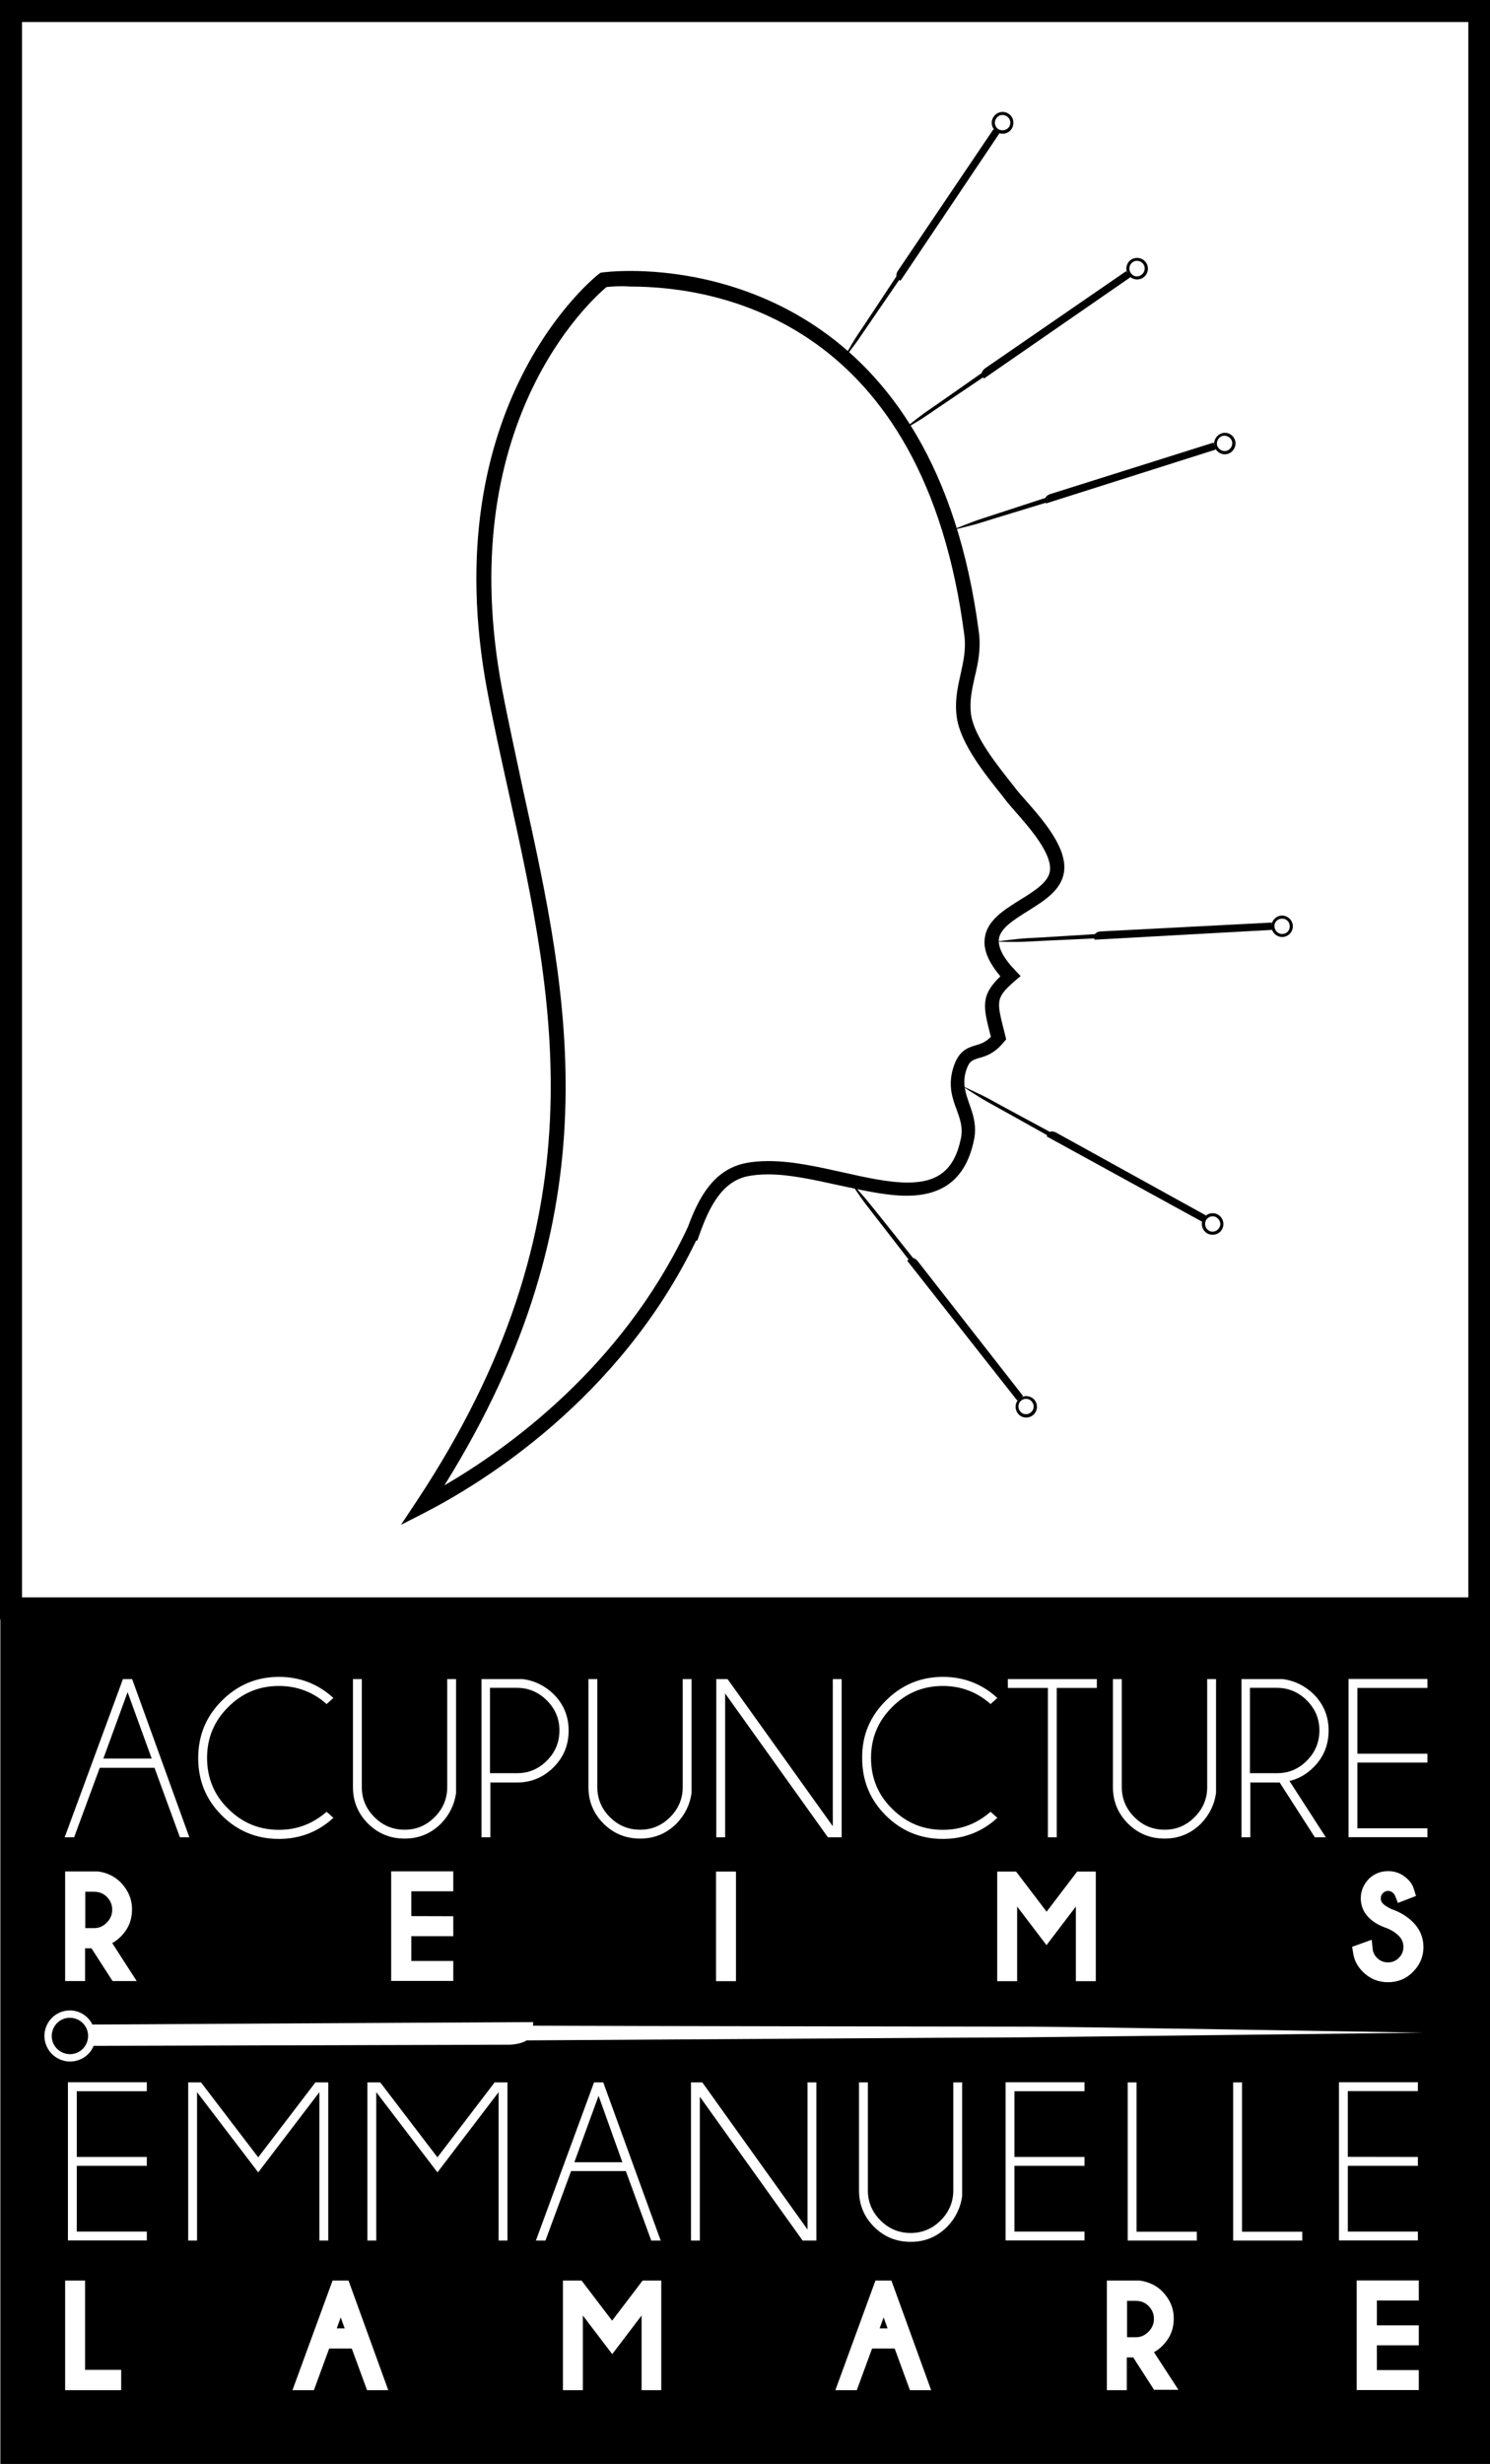 <?xml version="1.0" encoding="utf-8"?>
<!-- Generator: Adobe Illustrator 21.1.0, SVG Export Plug-In . SVG Version: 6.00 Build 0)  -->
<svg version="1.1" id="Calque_1" xmlns="http://www.w3.org/2000/svg" xmlns:xlink="http://www.w3.org/1999/xlink" x="0px" y="0px"
	 viewBox="0 0 1278.7 2113.4" style="enable-background:new 0 0 1278.7 2113.4;" xml:space="preserve">
<style type="text/css">
	.st0{fill:#FFFFFF;}
</style>
<rect y="0" class="st0" width="1278.7" height="2113.4"/>
<g>
	<g>
		<path d="M344.1,1307.9l13.4-20.2c159.8-241.2,118.9-427,79.3-606.8c-6.3-28.6-12.9-58-18.4-87.1c-47-247.5,94-357.7,95.5-358.8
			l1.3-1l1.6-0.3c0.3,0,9.4-1.3,24.4-1.3c60.9,0,261.9,22.3,299,311c1.6,14.2-1,26-3.7,37.3c-2.4,10.8-4.7,21-3.1,32.5
			c2.9,19.2,22.6,43.3,36.7,61.2l1.8,2.4c2.1,2.6,5,6,8.1,9.4c15.2,17.3,36.2,41.2,33.1,61.9c-2.4,15.5-16.8,24.4-31,33.3
			c-12.1,7.6-23.6,14.7-24.9,24.1c-0.8,7.1,3.9,16.3,14.2,27l4.5,4.7l-5,4.2c-16.5,14.4-15.7,17.1-9.2,42.8l1.8,7.3l-2.1,2.4
			c-7.9,9.7-15.5,12.1-21.3,13.6c-5.8,1.8-8.4,2.6-11,10.8c-3.4,11-0.5,18.9,2.6,28.1c3.1,8.7,6.8,18.6,4.2,31.2
			c-6.6,32.3-25.5,48-57.7,48c-17.6,0-37.3-4.5-58-8.9c-20.7-4.5-42-9.4-60.9-9.4c-6.6,0-12.3,0.5-17.8,1.6
			c-22.3,4.7-33.1,27-41.5,50.7l-1.6,4.5h-1c-65.6,136-183.7,207.9-231.8,232.8L344.1,1307.9z M520.5,246.2
			C506.8,257.7,388,364.6,431,591.6c5.5,28.9,12.1,58.3,18.1,86.9c39.1,177.2,79.3,359.8-67.7,595.5
			c55.1-32,151.2-101.3,207.3-218.1l1.8-3.9l0,0c9.4-25.5,22.3-48.8,49.1-54.3c6.3-1.3,12.9-1.8,20.2-1.8c20.5,0,42.5,5,63.8,9.7
			c19.9,4.5,39.1,8.7,55.4,8.7c26.5,0,40.2-11.3,45.7-38.1c1.8-9.2-0.8-16.3-3.7-24.4c-3.7-9.7-7.6-21-2.9-36
			c4.5-14.7,12.3-17.1,19.2-19.2c4.5-1.3,8.4-2.6,13.1-7.3l-0.3-1c-6.3-24.7-8.9-34.1,8.4-50.9c-10.2-12.1-14.7-22.8-13.4-32.5
			c1.8-15.5,16.5-24.4,30.7-33.3c12.3-7.6,23.9-15,25.2-24.4c2.1-15-17.3-37-30.2-51.7c-3.1-3.7-6.3-7.1-8.4-10l-1.8-2.4
			c-15.2-18.9-36-44.9-39.4-67.2c-2.1-13.9,0.5-25.7,3.1-37.3c2.4-10.8,4.7-21,3.4-32.8c-34.6-270.6-211.8-300-286.4-300
			C531,245.1,523.6,245.9,520.5,246.2z"/>
		<g>
			<path d="M845.4,320.2l-1-1.6c0,0-44.1,31-50.7,35.4c-6.3,4.5-20.7,16-20.7,16s16-9.2,22.3-13.6s51.2-34.6,51.2-34.6L845.4,320.2z
				"/>
			<path d="M970.1,237.8l-3.7-5.2l-120.7,83.1c0,0-4.5,2.9-2.9,6.6l1.6,2.4L970.1,237.8z"/>
			<path d="M983.5,225.2c-2.9-4.2-8.7-5.2-12.9-2.4c-4.2,2.9-5.2,8.7-2.4,12.9c2.9,4.2,8.7,5.2,12.9,2.4
				C985.3,235.2,986.4,229.4,983.5,225.2z M970.4,234.1c-2.1-2.9-1.3-7.1,1.6-9.2s7.1-1.3,9.2,1.6c2.1,2.9,1.3,7.1-1.6,9.2
				C976.4,238.1,972.5,237.3,970.4,234.1z"/>
		</g>
		<g>
			<path d="M900,428.1l-0.5-1.8c0,0-51.4,16.8-58.8,19.2c-7.3,2.4-24.4,9.4-24.4,9.4s18.1-4.2,25.5-6.6s59.1-18.1,59.1-18.1
				L900,428.1z"/>
			<path d="M1043.3,385.6l-1.8-6l-139.9,44.1c0,0-5.2,1.3-4.7,5.5l0.8,2.6L1043.3,385.6z"/>
			<path d="M1059.9,377.7c-1.6-5-6.8-7.6-11.5-6s-7.6,6.8-6,11.5c1.6,5,6.8,7.6,11.5,6C1058.6,387.7,1061.4,382.4,1059.9,377.7z
				 M1044.6,382.4c-1-3.4,0.8-7.1,4.2-8.4c3.4-1,7.1,0.8,8.4,4.2c1.1,3.4-0.8,7.1-4.2,8.4C1049.6,387.7,1046,385.8,1044.6,382.4z"/>
		</g>
		<g>
			<path d="M901.9,973.5l1.1-1.6c0,0-47.5-25.5-54.3-29.4c-6.8-3.7-23.6-11.3-23.6-11.3s15.5,10.2,22.3,13.9
				c6.8,3.7,54.1,30.2,54.1,30.2L901.9,973.5z"/>
			<path d="M1031.8,1048l3.1-5.5l-128.3-70.9c0,0-4.5-2.9-7.1,0.5l-1.3,2.6L1031.8,1048z"/>
			<path d="M1048.8,1054.3c2.4-4.5,0.8-10-3.7-12.6c-4.5-2.4-10-0.8-12.6,3.7c-2.4,4.5-0.8,10,3.7,12.6
				C1040.7,1060.4,1046.5,1058.8,1048.8,1054.3z M1034.9,1046.7c1.8-3.1,5.8-4.5,8.9-2.6c3.1,1.8,4.5,5.8,2.6,8.9
				c-1.8,3.1-5.8,4.5-8.9,2.6C1034.4,1053.8,1033.4,1049.9,1034.9,1046.7z"/>
		</g>
		<g>
			<path d="M942,802.9v-1.8c0,0-53.8,3.4-61.7,3.7c-7.9,0.5-26,2.9-26,2.9s18.4,0.5,26.2,0c7.9-0.5,61.7-2.9,61.7-2.9L942,802.9z"/>
			<path d="M1091.6,797.6l-0.3-6.3l-146.5,7.6c0,0-5.2,0-5.8,4.2l0.3,2.9L1091.6,797.6z"/>
			<path d="M1109.5,794c-0.3-5-4.7-8.9-9.7-8.7c-5,0.3-8.9,4.7-8.7,9.7c0.3,5,4.7,8.9,9.7,8.7C1105.8,803.4,1109.7,799.2,1109.5,794
				z M1093.7,794.8c-0.3-3.7,2.6-6.8,6.3-6.8c3.7-0.3,6.8,2.6,6.8,6.3c0.3,3.7-2.6,6.8-6.3,6.8
				C1097.1,801.3,1094,798.4,1093.7,794.8z"/>
		</g>
		<g>
			<path d="M771.9,236.5l-1.6-1c0,0-29.7,45.1-34.1,51.4c-4.5,6.6-13.4,22.6-13.4,22.6s11.5-14.4,15.7-21
				c4.5-6.6,34.9-50.9,34.9-50.9L771.9,236.5z"/>
			<path d="M857.8,114.2l-5.2-3.4l-81.9,121.3c0,0-3.1,4.2-0.3,7.1l2.4,1.6L857.8,114.2z"/>
			<path d="M865.6,97.6c-4.2-2.9-10-1.8-12.9,2.6c-2.9,4.2-1.8,10,2.6,12.9c4.2,2.9,10,1.8,12.9-2.6
				C870.9,106,869.8,100.3,865.6,97.6z M856.7,110.8c-2.9-2.1-3.9-6-1.8-9.2s6-3.9,9.2-1.8c3.1,2.1,3.9,6,1.8,9.2
				C863.8,111.8,859.9,112.6,856.7,110.8z"/>
		</g>
		<g>
			<path d="M783,1081.6l1.6-1.3c0,0-33.6-42.3-38.6-48.3c-4.7-6-17.3-19.7-17.3-19.7s10.2,15.5,15,21.5c4.7,6,37.8,48.8,37.8,48.8
				L783,1081.6z"/>
			<path d="M873,1201.3l5-3.9l-90.3-115.5c0,0-3.1-4.5-6.8-2.4l-2.4,1.8L873,1201.3z"/>
			<path d="M886.4,1213.9c3.9-3.1,4.7-8.9,1.6-12.9c-3.1-3.9-8.9-4.7-12.9-1.6s-4.7,8.9-1.6,12.9
				C876.4,1216.3,882.2,1217.1,886.4,1213.9z M876.4,1201.3c2.9-2.4,7.1-1.8,9.2,1c2.4,2.9,1.8,7.1-1,9.2c-2.9,2.4-7.1,1.8-9.2-1
				C873.3,1207.6,873.5,1203.7,876.4,1201.3z"/>
		</g>
		<path d="M1118.1,133.9"/>
	</g>
	<path d="M1279,1389H0V0h1278.7v1389H1279z M18.9,1370.1h1241.2V18.9H18.9V1370.1z"/>
	<g>
		<path d="M469.3,1510.2c7.1-7.1,10.8-15.7,10.8-26c0-10-3.7-18.6-10.8-25.7c-7.1-7.1-15.7-10.8-25.7-10.8h-23.1v73.2h23.1
			C453.6,1521,462.2,1517.3,469.3,1510.2z"/>
		<polygon points="754.9,1997.1 761.7,1997.1 758.3,1987.7 		"/>
		<polygon points="513.7,1797.6 492.9,1854.6 534.1,1854.6 		"/>
		<polygon points="109.5,1451.4 88.7,1508.4 130.2,1508.4 		"/>
		<polygon points="289,1997.1 295.8,1997.1 292.4,1987.7 		"/>
		<path d="M91.6,1649.1c3.1-3.1,4.7-6.8,4.7-11c0-4.5-1.6-7.9-4.5-11c-3.1-3.1-6.8-4.5-11-4.5h-7.6v31.2h7.6
			C85.1,1653.8,88.5,1652.2,91.6,1649.1z"/>
		<path d="M985.6,2000c3.1-3.1,4.7-6.8,4.7-11c0-4.5-1.6-7.9-4.5-11c-3.1-3.1-6.8-4.5-11-4.5h-7.6v31.2h7.6
			C979,2004.7,982.4,2003.2,985.6,2000z"/>
		<path d="M1121.5,1510.2c7.1-7.1,10.8-15.7,10.8-26c0-10-3.7-18.6-10.8-25.7s-15.7-10.8-25.7-10.8h-23.1v73.2h23.1
			C1105.8,1521,1114.5,1517.3,1121.5,1510.2z"/>
		<path d="M0.3,1381.1v732.3h1278.5v-733.9L0.3,1381.1z M1065.1,1440.2h35.7c10.2,1.3,19.2,5.8,26.5,12.9
			c8.7,8.7,12.9,19.2,12.9,31.2c0,12.3-4.2,22.8-12.9,31.5c-6,6-12.9,10-20.7,11.8l31.2,48.3h-9.4l-30.2-47H1073v47h-7.6v-135.7
			L1065.1,1440.2L1065.1,1440.2z M955.1,1440.2h7.6v92.7c0,10,3.7,18.6,10.8,25.7s15.7,10.8,26,10.8s18.6-3.7,25.7-10.8
			c7.1-7.1,10.8-15.7,10.8-25.7v-92.7h7.6v97.4c-1.3,10.2-5.8,19.2-12.9,26.5c-8.7,8.7-19.2,12.9-31.2,12.9
			c-12.3,0-22.8-4.2-31.5-12.9c-8.7-8.7-12.9-19.2-12.9-31.2V1440.2L955.1,1440.2z M864.9,1440.2h76.4v7.6h-34.4v128.1h-7.6v-128.1
			h-34.4V1440.2z M866.2,1605.3h5.8l26.2,34.4l26.2-34.4h5.8h5.5h4.7v94h-17.1v-64l-25.2,33.1l-25.2-33.1v64h-17.1v-94h4.7
			L866.2,1605.3L866.2,1605.3z M760.1,1458.8c13.6-13.6,29.9-20.5,49.1-20.5c17.8,0,33.6,6,46.7,18.1l-5.8,5.2
			c-11.5-10.2-25.2-15.5-40.9-15.5c-17.1,0-31.5,6-43.6,18.1s-18.1,26.5-18.1,43.6s6,31.8,18.1,43.6c12.1,12.1,26.5,18.1,43.6,18.1
			c15.5,0,29.1-5.2,40.9-15.5l5.8,5.2c-13.1,12.1-28.9,18.1-46.7,18.1c-19.2,0-35.7-6.8-49.1-20.2c-13.6-13.6-20.2-29.9-20.2-49.1
			C739.7,1488.7,746.5,1472.4,760.1,1458.8z M614.7,1440.2h9.7l90.3,126.2v-126.2h7.6v135.7h-11.8l-88.2-123.4v123.4h-7.6V1440.2z
			 M614.5,1605.3h17.1v94h-17.1V1605.3z M505,1440.2h7.6v92.7c0,10,3.7,18.6,10.8,25.7c7.1,7.1,15.7,10.8,26,10.8
			c10.2,0,18.6-3.7,25.7-10.8c7.1-7.1,10.8-15.7,10.8-25.7v-92.7h7.6v97.4c-1.3,10.2-5.8,19.2-12.9,26.5
			c-8.7,8.7-19.2,12.9-31.2,12.9c-12.3,0-22.8-4.2-31.5-12.9c-8.7-8.7-12.9-19.2-12.9-31.2V1440.2z M412.9,1440.2h35.7
			c10.2,1.3,19.2,5.8,26.5,12.9c8.7,8.7,12.9,19.2,12.9,31.2c0,12.3-4.2,22.8-12.9,31.5c-8.7,8.7-19.2,13.1-31.2,13.1h-23.1v47h-7.6
			v-135.7H412.9z M302.9,1440.2h7.6v92.7c0,10,3.7,18.6,10.8,25.7s15.7,10.8,26,10.8c10.2,0,18.6-3.7,25.7-10.8
			c7.1-7.1,10.8-15.7,10.8-25.7v-92.7h7.6v97.4c-1.3,10.2-5.8,19.2-12.9,26.5c-8.7,8.7-19.2,12.9-31.2,12.9
			c-12.3,0-22.8-4.2-31.5-12.9s-12.9-19.2-12.9-31.2L302.9,1440.2L302.9,1440.2z M389,1643.6v17.1h-36v21.3h36v17.1h-53.3v-94H389
			v17.1h-36v21.3L389,1643.6L389,1643.6z M190.3,1458.8c13.6-13.6,29.9-20.5,49.1-20.5c17.8,0,33.6,6,46.7,18.1l-5.8,5.2
			c-11.5-10.2-25.2-15.5-40.9-15.5c-17.1,0-31.5,6-43.6,18.1s-18.1,26.5-18.1,43.6s6,31.8,18.1,43.6c12.1,12.1,26.5,18.1,43.6,18.1
			c15.5,0,29.1-5.2,40.9-15.5l5.8,5.2c-13.1,12.1-28.9,18.1-46.7,18.1c-19.2,0-35.7-6.8-49.1-20.2c-13.6-13.6-20.2-29.9-20.2-49.1
			C170.1,1488.7,176.7,1472.4,190.3,1458.8z M105.5,1440.2h7.9l49.1,135.7h-8.1l-21.8-59.6h-47l-22,59.6h-8.1L105.5,1440.2z
			 M117.3,1699.2H96.6l-18.1-28.1H73v28.1H55.9v-94h28.3c7.6,1,14.2,4.2,19.4,9.4c6.3,6.6,9.7,14.2,9.7,23.1
			c0,9.2-3.1,16.8-9.7,23.4c-2.4,2.4-4.7,4.2-7.3,5.5L117.3,1699.2z M104.2,2050.1H55.9v-94H73v76.6h31v17.3L104.2,2050.1
			L104.2,2050.1z M126,1793.7H65.9v56.4H126v7.6H65.9v56.4H126v7.6H58.3V1786H126V1793.7z M169.1,1794.5v127.3h-7.6v-135.7h11
			l49.1,64.3l49.1-64.3h11v135.7h-7.6v-127.3l-52.5,68.8L169.1,1794.5z M315,2050.1l-13.1-35.7h-19.4l-13.1,35.7H251l34.4-94h5h3.7
			h5l34.1,94H315z M435.5,1921.8h-7.6v-127.3l-52.5,68.8l-52.5-68.8v127.3h-7.6v-135.7h11l49.1,64.3l49.1-64.3h11V1921.8
			L435.5,1921.8z M459.9,1921.8l49.9-135.7h7.9l49.3,135.7h-8.1l-21.8-59.6h-47l-22,59.6H459.9z M567.7,2050.1h-17.1v-64l-25.2,33.1
			l-25.2-33.1v64h-17.1v-94h4.7h5.5h5.8l26.2,34.4l26.2-34.4h5.8h5.5h4.7v94H567.7z M700.6,1921.8h-11.8l-88.2-123.4v123.4H593
			v-135.7h9.7l90.3,126.2v-126.2h7.6V1921.8z M780.9,2050.1l-13.1-35.7h-19.4l-13.1,35.7h-18.4l34.4-94h5h3.7h5l34.1,94H780.9z
			 M825.7,1883.5c-1.3,10.2-5.8,19.2-12.9,26.5c-8.7,8.7-19.2,12.9-31.2,12.9c-12.3,0-22.8-4.2-31.5-12.9s-12.9-19.2-12.9-31.2
			v-92.7h7.6v92.7c0,10,3.7,18.6,10.8,25.7c7.1,7.1,15.7,10.8,26,10.8c10,0,18.6-3.7,25.7-10.8s10.8-15.7,10.8-25.7v-92.7h7.6
			V1883.5z M930.7,1793.7h-60.1v56.4h60.1v7.6h-60.1v56.4h60.1v7.6H863V1786h67.7V1793.7z M990.6,2050.1l-18.1-28.1H967v28.1h-17.1
			v-94h28.3c7.6,1.1,14.2,4.2,19.4,9.4c6.3,6.6,9.7,14.2,9.7,23.1c0,9.2-3.1,16.8-9.7,23.4c-2.4,2.4-4.7,4.2-7.3,5.5l21,32.3h-20.7
			L990.6,2050.1L990.6,2050.1z M1027.1,1921.8h-59.3v-135.7h7.6v128.1h51.7L1027.1,1921.8L1027.1,1921.8z M1117.6,1921.8h-59.3
			v-135.7h7.6v128.1h51.7L1117.6,1921.8L1117.6,1921.8z M1216.8,1850.1v7.6h-60.1v56.4h60.1v7.6h-67.7V1786h67.7v7.6h-60.1v56.4
			L1216.8,1850.1L1216.8,1850.1z M1217.6,1973.2h-36v21.3h36v17.1h-36v21.3h36v17.1h-53.3v-94h53.3V1973.2z M876.7,1747.5
			c-27.6,0-384.8,2.4-424.7,2.6c-6.8,4.2-17.1,3.7-17.1,3.7l-354.6,1c-3.1,7.9-11,13.4-20.2,13.4c-12.1,0-21.8-9.7-22-21.8
			c0-12.1,9.7-22,21.8-22c8.4,0,15.7,4.7,19.4,12.1l378.2-2.1v3.1c65.9,0.3,390.6,0.8,416.8,0.8c29.4-0.3,347,5.2,347,5.2
			S906.1,1747.2,876.7,1747.5z M1212.6,1691.3c-5.8,6-13.1,8.9-21.5,8.9s-15.7-3.1-21.5-8.9c-4.7-4.7-7.6-10.2-8.4-16.5l-0.8-5
			l16.8-6l0.8,7.9c0.3,2.9,1.6,5.5,3.7,7.6c2.6,2.6,5.8,3.9,9.4,3.9c3.7,0,6.8-1.3,9.4-3.9c2.6-2.6,3.9-5.8,3.9-9.4
			s-1.3-6.8-3.9-9.4c-2.9-2.9-6.3-5-10.2-6.6c-6.3-2.1-11.8-5.2-15.7-9.2c-4.5-4.5-6.8-10.2-6.8-16.5s2.4-11.8,6.8-16.5
			c4.5-4.5,10.2-6.8,16.8-6.8c6.3,0,12.1,2.4,16.5,6.8c2.6,2.4,4.5,5.2,5.5,8.7l1.8,5.8l-15.5,6l-2.4-6c-0.3-0.8-0.8-1.6-1.6-2.4
			c-2.6-2.6-6.3-2.6-8.9,0c-1.3,1.3-1.8,2.6-1.8,4.5c0,1.8,0.5,3.1,1.8,4.5c1.6,1.6,4.2,3.1,7.3,4.7c7.3,2.4,13.6,6.3,18.6,11.3
			c5.8,5.8,8.9,13.1,8.9,21.5C1221.5,1678,1218.7,1685.3,1212.6,1691.3z M1225,1447.8h-60.1v56.4h60.1v7.6h-60.1v56.4h60.1v7.6
			h-67.7v-135.7h67.7V1447.8z"/>
		<path d="M59.9,1730.7c-8.7,0-15.5,7.1-15.5,15.7s7.1,15.5,15.7,15.5c8.7,0,15.5-7.1,15.5-15.7S68.5,1730.7,59.9,1730.7z"/>
	</g>
</g>
</svg>
